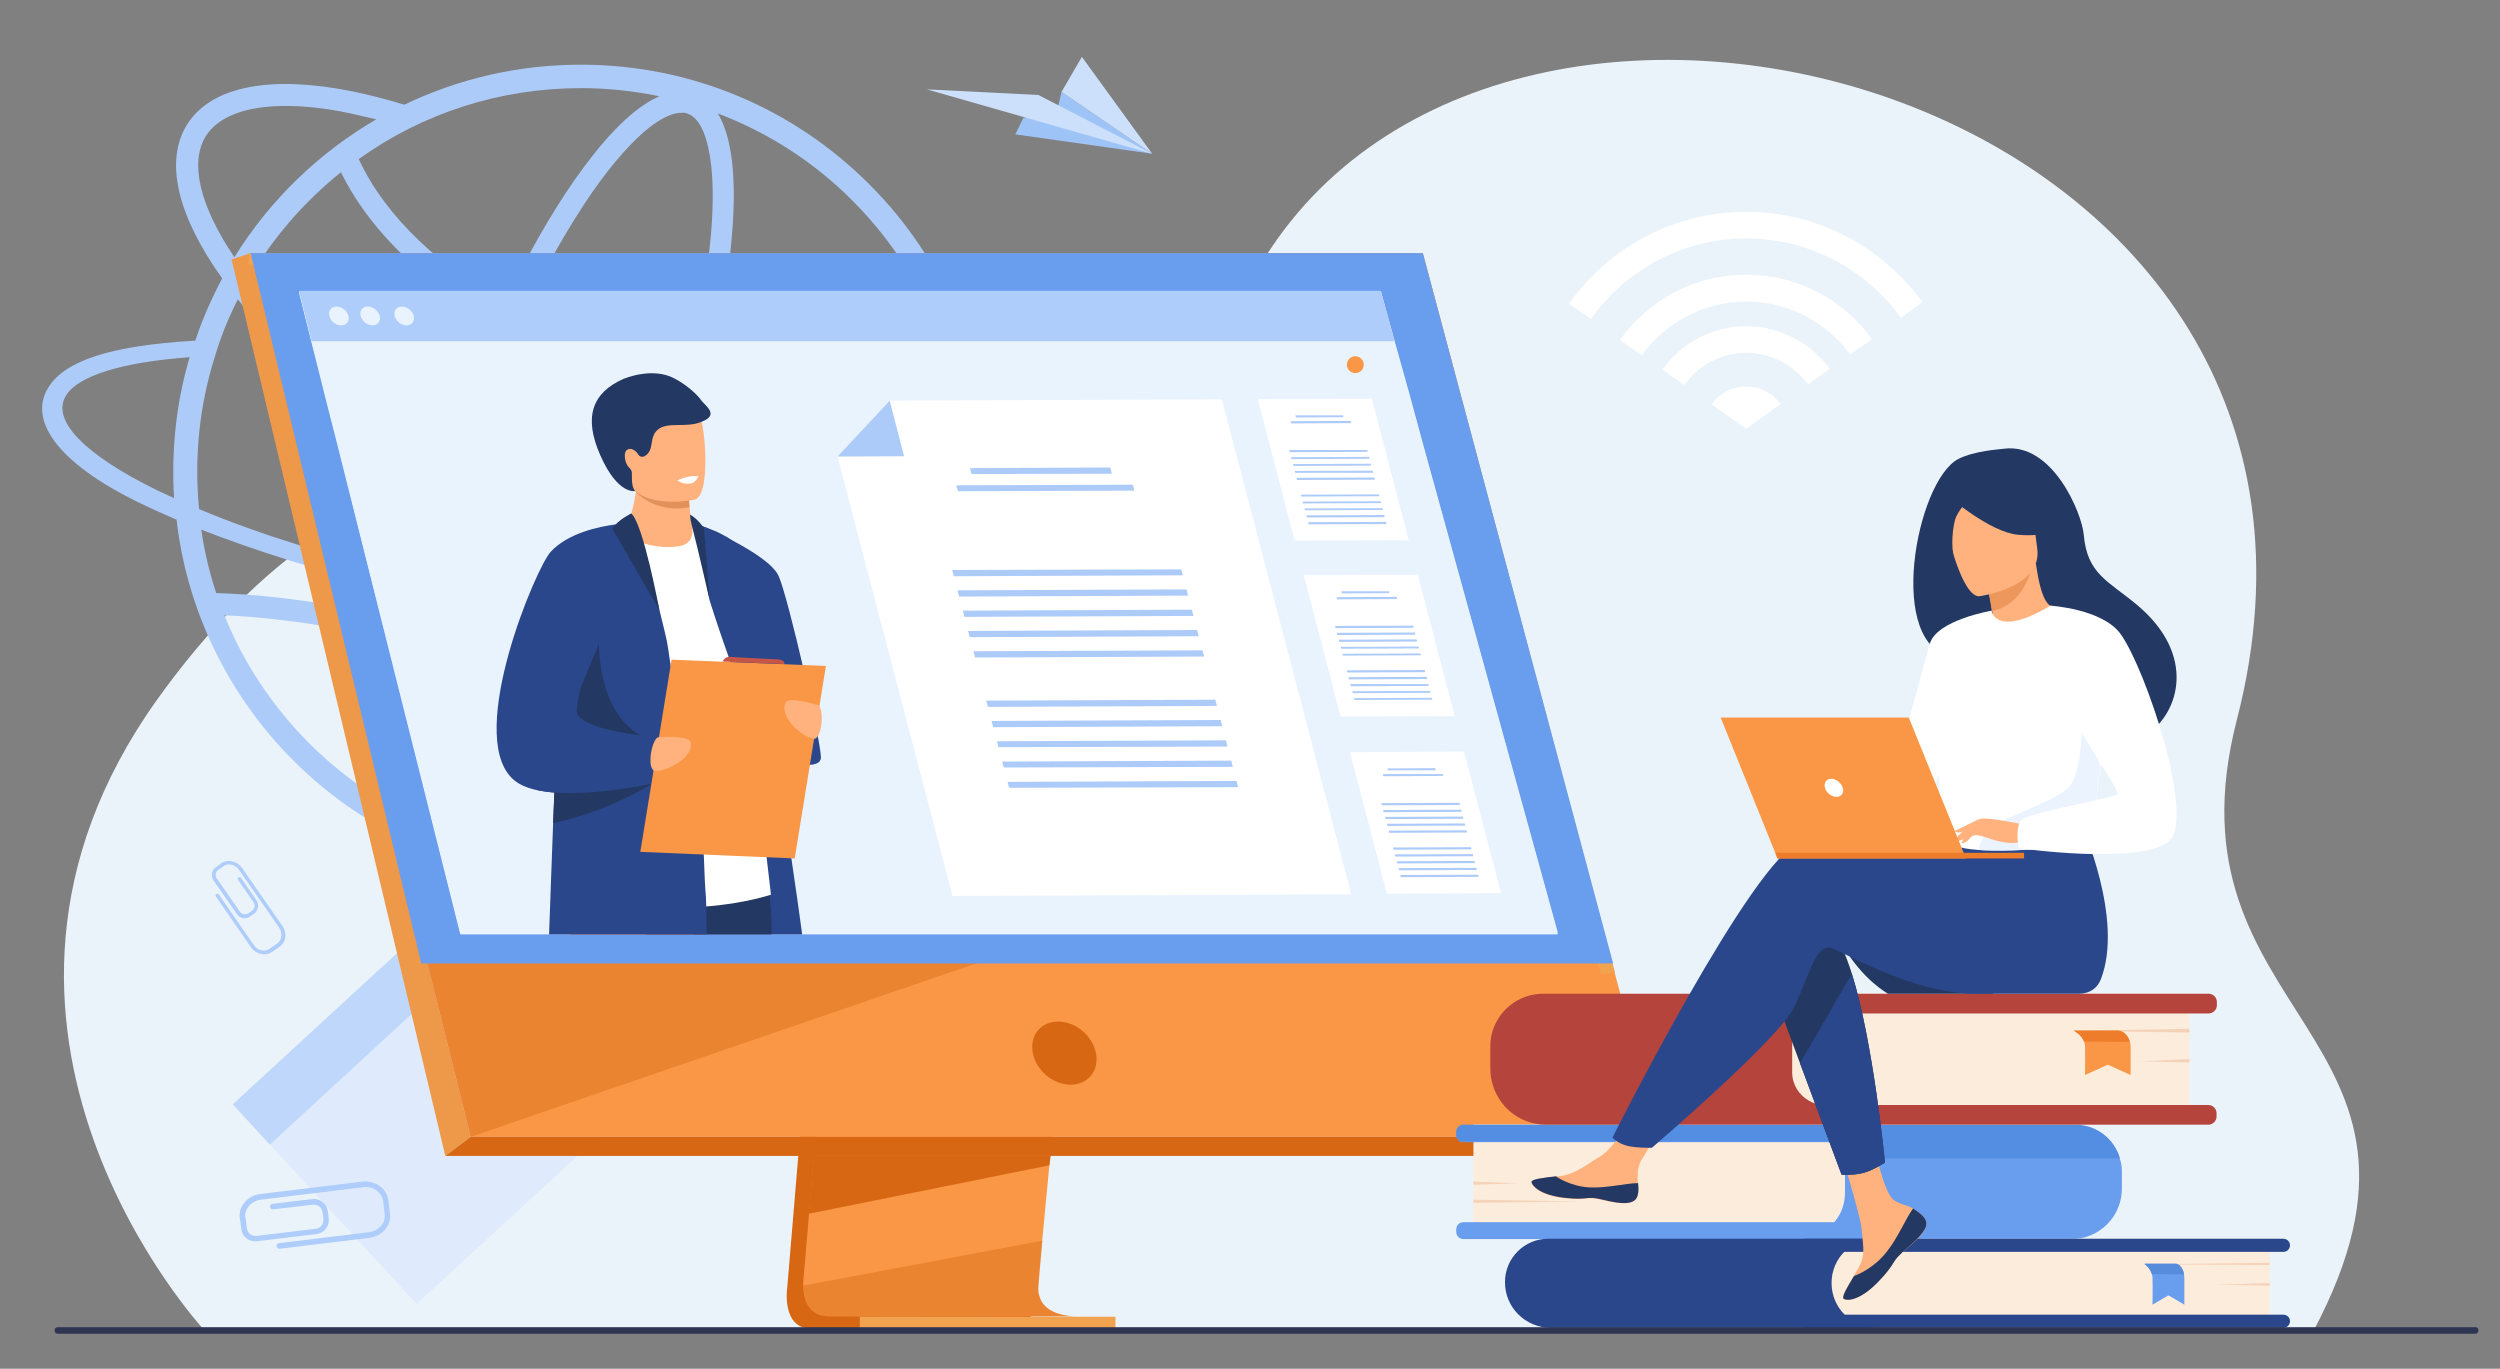 <?xml version="1.0" encoding="UTF-8"?>
<!-- Generator: Adobe Illustrator 21.0.2, SVG Export Plug-In . SVG Version: 6.00 Build 0)  -->
<svg xmlns="http://www.w3.org/2000/svg" xmlns:xlink="http://www.w3.org/1999/xlink" version="1.1" id="Livello_2" x="0px" y="0px" viewBox="0 0 800 438" style="enable-background:new 0 0 800 438;" xml:space="preserve">
<rect x="0" y="0" width="800" height="438" fill="#808080" stroke="none"/>
<style type="text/css">
	.st0{fill:#EBF3FA;}
	.st1{fill:#DFEBFD;}
	.st2{fill:#BED7FB;}
	.st3{fill:#9EC3F6;}
	.st4{fill:#CDE0FB;}
	.st5{fill:#FFFFFF;}
	.st6{fill:#ADCBF9;}
	.st7{fill:#D86713;}
	.st8{fill:#F99746;}
	.st9{fill:#EE9849;}
	.st10{fill:#F1A34F;}
	.st11{opacity:0.4;fill:#D86713;}
	.st12{fill:#699DEE;}
	.st13{fill:#E9F3FE;}
	.st14{fill:#AFCDFB;}
	.st15{fill:#2B478B;}
	.st16{fill:#233862;}
	.st17{fill:#C65447;}
	.st18{fill:#FFB27D;}
	.st19{fill:#E2915A;}
	.st20{fill:#FCECDB;}
	.st21{fill:#548EE2;}
	.st22{fill:#F4D2B8;}
	.st23{fill:#568CDB;}
	.st24{fill:#B5453C;}
	.st25{fill:#ED7D2B;}
	.st26{fill:#ED975D;}
	.st27{fill:#EBF3FF;}
	.st28{fill:#2E3552;}
</style>
<g>
	<path class="st0" d="M65.5,425.8c0,0-90.2-96.9-15.3-201.8c66.5-93.1,144.1-86.7,201-48.9c24.2,16.1,94.1,2,153.6-92.7   c81.1-129.2,362.3-50.8,311,147.9c-24.8,96.2,75.5,99.7,24.4,195.8L65.5,425.8z"></path>
	<g>
		
			<rect x="92.5" y="312.5" transform="matrix(0.736 -0.677 0.677 0.736 -205.092 186.026)" class="st1" width="86.8" height="86.8"></rect>
		
			<rect x="69" y="321.6" transform="matrix(0.736 -0.677 0.677 0.736 -194.024 163.395)" class="st2" width="86.8" height="17.5"></rect>
	</g>
	<g>
		<polygon class="st3" points="324.9,43 368.7,49.2 339.7,29.4 338.2,35.7 327.5,37.7   "></polygon>
		<polygon class="st4" points="368.7,49.2 332.3,30.4 296.6,28.6   "></polygon>
		<polygon class="st4" points="339.7,29.4 368.7,49.2 346.2,18.2   "></polygon>
	</g>
	<g>
		<path class="st5" d="M569.8,129.3l-11,7.9l-11.1-7.8c2.5-3.5,6.5-5.7,11.1-5.7C563.3,123.7,567.3,125.9,569.8,129.3z"></path>
		<g>
			<path class="st5" d="M558.8,104.4c-11.1,0-20.9,5.5-26.8,13.9l7,4.9c4.4-6.2,11.6-10.3,19.8-10.3c8.1,0,15.3,4,19.7,10.1l7-5     C579.5,109.8,569.7,104.4,558.8,104.4z"></path>
		</g>
		<g>
			<path class="st5" d="M558.8,67.8c-23.4,0-44.1,11.6-56.7,29.4l7,4.9c11-15.6,29.2-25.8,49.7-25.8c20.3,0,38.4,10,49.5,25.4l6.9-5     C602.6,79.3,582,67.8,558.8,67.8z"></path>
		</g>
		<g>
			<path class="st5" d="M558.8,87.9c-16.7,0-31.4,8.2-40.4,20.9l7,4.9c7.4-10.4,19.7-17.2,33.4-17.2c13.7,0,25.8,6.7,33.3,17l6.9-5     C590,96,575.3,87.9,558.8,87.9z"></path>
		</g>
	</g>
	<path class="st6" d="M330.3,177.3l-10.1-0.2c3.2,4.2,4,8.1,2,11.4c-2,3.3-6.9,6.1-14.1,8.2c5.5-14.5,8.2-29.9,8.2-45.6   c0-34-13.2-67.3-38.2-92.2c-24.2-24.2-56.9-38.2-92.2-38.2c-19.9,0-39,4.4-56.5,12.8c0,0,0,0,0,0c-5.6-1.7-11.1-3.1-16.3-4.2   c-26.6-5.4-45.5-1.7-53.2,10.5c-7.3,11.6-3.3,29,11.2,49.3c0,0,0,0,0,0c-3.2,6-6.4,13.1-8.6,19.9c-27.2,1.6-41.8,6.4-47.1,15.1   c-6.2,10.1,2.3,23.7,29.2,36.8c3.7,1.8,7.7,3.6,11.9,5.4c3.2,28.3,16.1,55.8,37.3,77c12,12,25.9,21.4,41.5,27.9   c47.6,20.1,104.3,10.7,143-27.9c11.7-11.7,20.9-25.2,27.4-40.3c13.3-2.7,22-7.1,25.5-12.7C333.4,186.3,333.1,181.9,330.3,177.3z    M299.2,198.7c-8.8,1.6-19.9,2.5-32.7,2.6c-20,0.2-42.9-1.3-67.1-4.5c2-4.4,4-9,6-13.6c7.5,2.5,14.8,4.5,21.7,5.9   c8,1.6,15.2,2.4,21.7,2.4c15.2,0,26.1-4.4,31.5-12.9c0.9-1.4,1.6-2.9,2.2-4.5h-7.7c-0.1,0.2-0.3,0.5-0.4,0.7   c-4,6.3-12.9,9.6-25.5,9.6c-6,0-12.8-0.7-20.3-2.3c-6.5-1.3-13.4-3.2-20.5-5.5c1.9-4.7,3.7-9.4,5.4-14.3c4.7-13,8.8-25.9,12-38.3   c26.5,3.9,54.2,4,80.8,2c1.7,8.2,2.5,16.5,2.5,25C308.7,167.5,305.5,183.6,299.2,198.7z M137.8,263.3c-3.8-1.4-5.7-6.8-6.6-11.1   c-1.5-6.8-1.8-16.3-0.8-27.6c0.5-5.7,1.3-11.7,2.4-18.1c15.4,4.1,30.7,9.4,45.6,15.8c-3.4,5.8-6.7,11.1-10.1,16   c-6.5,9.3-12.8,16.4-18.3,20.7C146.5,261.8,141.5,264.7,137.8,263.3z M181.8,216.3c-15.6-6.7-31.6-12.3-47.8-16.6   c0.6-2.9,1.2-5.9,1.9-9c4.5,1,9.1,2,13.7,3c13.5,2.8,27,5.1,40.2,7C187.1,206.2,184.5,211.4,181.8,216.3z M152.5,188.9   c-5.2-1.1-10.4-2.2-15.4-3.4c2.4-9.9,5.3-20.2,8.7-30.8c17.8,10.9,35.8,19.8,52.9,26.1c-2.1,5.1-4.3,10.1-6.6,15   C179.1,193.9,165.8,191.6,152.5,188.9z M109.1,55.1C119,75.3,138,92,158.5,103c-5,10.8-9.7,22.3-14,34.3c-0.8,2.2-1.6,4.5-2.4,6.7   c-25.9-16.9-47.9-36.3-62.3-55c0,0,0,0,0,0C87.4,76,97.3,64.6,109.1,55.1z M220.1,36.4c3.8,1.4,5.7,6.8,6.6,11.1   c1.5,6.8,1.8,16.3,0.8,27.6c-1.1,12.3-3.5,26.3-7.2,41.2c-18-3.1-36.1-8.2-52.7-16.3c7.1-14.8,14.6-27.9,22-38.6   c6.5-9.3,12.8-16.4,18.3-20.7c2.9-2.2,6.7-4.6,10.1-4.6C218.7,36,219.4,36.1,220.1,36.4z M218.6,122.9c-3.2,12-7.1,24.5-11.7,37.1   c-1.8,4.9-3.6,9.6-5.5,14.3c-17.2-6.3-35.4-15.3-53.3-26.5c0.9-2.7,1.9-5.4,2.9-8.1c4.2-11.7,8.9-23,13.7-33.5   C181.6,114.4,199.9,119.7,218.6,122.9z M272.7,64.1c15.9,15.9,26.5,35.1,31.8,55.1c-28.3,2.1-54.3,1.4-77.5-1.9   c3.7-15,6.2-29.2,7.2-41.7c1.2-13.8,1.1-30.1-4.5-39.3C246,42.5,260.5,51.9,272.7,64.1z M185.9,28.2c8.5,0,16.9,0.9,25.1,2.6   c-9.7,4.2-19.5,15.9-27,26.6c-7.7,11-15.3,24.4-22.5,39.4c-19.5-10.6-37.9-26.8-46.7-45.9C135.3,36.2,160,28.2,185.9,28.2z    M65.9,43.5c4-6.3,12.9-9.6,25.5-9.6c6,0,12.8,0.7,20.3,2.3c2.8,0.6,5.8,1.3,8.7,2c0,0,0,0,0,0C102.5,48.6,86.7,63.5,75,82.3   c0,0,0,0,0,0C63.9,65.9,60.6,51.9,65.9,43.5z M76.1,95.8C76.1,95.8,76.1,95.8,76.1,95.8c15.2,19,37.5,38.4,63.7,55.2   c-3.7,11.3-6.9,22.4-9.4,33c-21.7-5.2-46.9-12.7-66.7-21.1c-1.6-16.5,0.1-33.2,5.1-48.9C70.6,107.8,73.2,101.5,76.1,95.8z    M50.5,157c-23.5-11.5-34.2-22.5-29.4-30.4c3.9-6.4,18-10.7,39.6-12.3c-4.4,14.7-5.9,30-5,45.1C53.9,158.6,52.2,157.8,50.5,157z    M129.1,189.3c-0.7,3-1.3,5.9-1.9,8.8c-1.5-0.4-3-0.7-4.5-1.1c-25.5-5.8-44.6-7-53.5-7.2c-2.2-6.6-3.8-13.4-4.8-20.3   C81.8,176.2,101.3,182.6,129.1,189.3z M71.8,196.9c9.5,0.4,27,1.8,49.4,6.9c1.6,0.4,3.2,0.7,4.8,1.1c-1.2,6.7-2,13.1-2.5,19.2   c-1,11.4-1.1,24.6,2.1,34c-9.7-5.5-18.6-12.2-26.6-20.2C87.1,226,77.9,212,71.8,196.9z M148.6,268.1c9.1-4.8,18.2-15.7,25.3-25.8   c3.6-5.2,7.3-11,10.8-17.2c20.6,9.3,40.5,20.8,59.1,34.2C213.1,275.8,178.5,277.7,148.6,268.1z M272.7,237.9   c-6.8,6.8-14.3,12.7-22.3,17.7c-19.6-14.3-40.5-26.6-62.3-36.5c3-5.5,5.9-11.3,8.8-17.3c19.9,2.6,39.1,4.2,56.6,4.6   c4.6,0.1,9,0.1,13.3,0.1c11.2-0.1,21.1-0.8,29.6-2C290.5,216.9,282.5,228.1,272.7,237.9z"></path>
	<g>
		<g>
			<path class="st7" d="M269.9,197.7l-18,214.5c0,0-1.9,13,7.8,13c15.9,0,79.1,0,79.1,0s-12-2.7-11.8-8.8     c0.2-7.2,21.1-220.7,21.1-220.7L269.9,197.7z"></path>
			<path class="st8" d="M344,421.2c-3.1,0-63.5,0.2-79,0c-6.7-0.1-7.9-6-8-9.8c0-1.8,0.2-3.2,0.2-3.2l0.5-5.6l1.2-14.2l1.1-12.6     l1.4-16.1l1.1-13.6l12.8-152.4l78.1-2c0,0-8.8,89.4-15,154.4c-0.7,7.2-1.4,14.2-2,20.7c-0.2,2.1-0.4,4.1-0.6,6.1     c-0.6,6.2-1.1,11.8-1.6,16.8c-0.2,2.6-0.5,5.1-0.7,7.3c-0.8,8.8-1.3,14.4-1.3,15.4c0,0.6,0,1.2,0.2,1.7     C333.7,421,342.8,421.2,344,421.2z"></path>
			<polygon class="st8" points="80.2,81 124.1,257.4 130.1,281.6 150.6,363.8 530.7,363.8 455.3,81    "></polygon>
			<polygon class="st9" points="80.2,81 74.1,83 142.5,369.9 150.6,363.8    "></polygon>
			<polygon class="st7" points="142.5,369.9 520.3,369.9 530.7,363.8 150.6,363.8    "></polygon>
			
				<rect x="275.2" y="421.3" transform="matrix(-1 -1.224647e-16 1.224647e-16 -1 632.147 846.556)" class="st10" width="81.8" height="3.9"></rect>
			<polygon class="st10" points="512.3,311.7 450.6,84.7 79.6,84.7 79.6,81 455.3,81 516.8,311.2    "></polygon>
			<polygon class="st7" points="336.2,369.9 335.8,372.9 258.8,388.4 259.9,375.9 260.4,369.9    "></polygon>
			<path class="st11" d="M344,421.2c-3.1,0-63.5,0.2-79,0c-6.7-0.1-7.9-6-8-9.8l76.6-14.4c-0.8,8.8-1.3,14.4-1.3,15.4     c0,0.6,0,1.2,0.2,1.7C333.7,421,342.8,421.2,344,421.2z"></path>
			<polygon class="st11" points="317.6,306.5 150.6,363.8 130.1,281.6    "></polygon>
			<polygon class="st12" points="80.2,81 455.3,81 516.2,308.3 134.8,308.3    "></polygon>
		</g>
		<path class="st7" d="M350.7,337c-1.1-5.6-6.5-10.1-12.1-10.1c-5.6,0-9.2,4.5-8.1,10.1c1.1,5.6,6.5,10.1,12.1,10.1    C348.2,347.1,351.8,342.6,350.7,337z"></path>
		<polygon class="st13" points="498.5,298.4 147.3,298.4 107.5,140 104.4,127.8 101.8,117.4 99.7,109.2 95.7,93.1 441.9,93.1     442.1,94 446.3,109.2 448.6,117.4 451.5,127.8 454.8,140   "></polygon>
		<polygon class="st13" points="498.5,299 147.3,299 107.5,140.5 104.4,128.4 101.8,118 99.7,109.7 95.7,93.7 441.9,93.7     442.1,94.6 446.3,109.7 448.6,118 451.5,128.4 454.8,140.5   "></polygon>
		<polygon class="st14" points="446.3,109.2 99.7,109.2 95.7,93.1 441.8,93.1 442.1,94   "></polygon>
		<g>
			<path class="st13" d="M105.4,101.1c-0.4-1.7,0.6-3,2.3-3c1.7,0,3.4,1.4,3.8,3c0.4,1.7-0.6,3-2.3,3     C107.5,104.2,105.8,102.8,105.4,101.1z"></path>
			<path class="st13" d="M115.4,101.1c-0.4-1.7,0.6-3,2.3-3s3.4,1.4,3.8,3c0.4,1.7-0.6,3-2.3,3S115.9,102.8,115.4,101.1z"></path>
			<path class="st13" d="M126.3,101.1c-0.4-1.7,0.6-3,2.3-3c1.7,0,3.4,1.4,3.8,3c0.4,1.7-0.6,3-2.3,3S126.7,102.8,126.3,101.1z"></path>
		</g>
		<g>
			<path class="st15" d="M256.7,299h-34.7c-0.3-2.7-0.6-5.6-0.9-8.6c-0.5-5.4-0.8-11.1-1.1-17.2c-0.1-1.4-0.1-2.8-0.2-4.2     c-0.1-1.8-0.1-3.6-0.2-5.4c-0.1-3.1-0.2-6.2-0.2-9.4c0,0,0,0,0,0c-0.1-4-0.1-8.1-0.1-12.1c0,0,0,0,0,0c0-1,0-2,0-3v0     c0-0.9,0-1.9,0-2.8c0-8.7,0.2-17.2,0.3-25.1c0.4-17.5,1-32.1,1.4-39.1v0c0.1-2.9,0.2-4.5,0.2-4.5c0,0,0,0,0,0     c0.1,0,0.6,0.1,1.4,0.3c0.6,0.1,1.4,0.4,2.3,0.6h0c0.8,0.2,1.7,0.5,2.6,0.9c0,0,0,0,0,0c1.6,0.6,3.3,1.4,4.8,2.3c0,0,0,0,0.1,0     c2.6,1.6,4.9,3.7,6,6.6c0.9,2.4,3.1,15.3,5.7,32.3c0.1,0.5,0.1,1,0.2,1.5c1.4,9.1,2.9,19.3,4.3,29.6c1.6,11,3.2,22.3,4.6,32.7     C254.6,283.6,255.7,291.9,256.7,299z"></path>
			<path class="st16" d="M246.9,299h-40.4c-0.8-3.3-1.5-6.6-2.1-9.6c-1.8-8.3-2.9-15.1-2.9-18.8c0-1.7,0.7-3.1,1.8-4.1     c0.8-0.7,1.7-1.3,2.9-1.7c3.4-1.3,8.3-1.5,13.4-1.2c1.7,0.1,3.5,0.3,5.3,0.5c9.6,1.2,18.5,3.5,18.5,3.5s0.6,2.4,1.3,6.6     c0.5,3.2,1.1,7.3,1.6,12.3c0.3,2.9,0.5,6,0.6,9.3C246.9,296.9,246.9,297.9,246.9,299z"></path>
			<path class="st17" d="M228.3,270.7l-0.4,2.9l-2,14.2l-0.3,2.4l-1.2,8.8h-42.1c-0.3-5.8-0.6-11.5-0.7-16.4c0-0.5,0-1.1,0-1.6     c0-7.4,0.7-12.9,2.8-14.3c2.4-1.6,10.4-1.1,19-0.1c0.9,0.1,1.7,0.2,2.6,0.3c5,0.7,9.9,1.5,13.9,2.2c2.1,0.4,3.9,0.7,5.3,1     C227.1,270.4,228.3,270.7,228.3,270.7z"></path>
			<path class="st5" d="M181.5,175c0,0,23.1-15,39.7-7.3c2.6,1.2,5.7,4.6,7.8,7c6,6.6,17.7,111.6,17.7,111.6s-33.3,11.3-65.3-3.8     V175z"></path>
			<path class="st15" d="M222.6,167.4c0,0,23.4,9.6,26.6,17c3.2,7.4,13.5,52.7,13.5,58c0,5.3-18,1.2-20.8-7.4     c-2.4-7.1-10.5-29-14.8-42.8L222.6,167.4z"></path>
			<g>
				<path class="st18" d="M217.7,174.7c-5.1,1-12.6-0.1-18.1-3.7c2.5-5.9,3.5-10.6,3.9-13.6c0-0.2,0-0.3,0.1-0.5      c0.2-1.6,0.1-2.6,0.1-3.1h13.2c0,0,3.6,1.7,3.6,2.8c0,0.6,0,1.2,0,1.8c0,1.5,0.1,2.8,0.2,4c0.3,3.7,0.7,5.5,0.7,5.5      S222.9,173.7,217.7,174.7z"></path>
				<path class="st19" d="M220.6,162.3c-10,1.9-15.8-3.5-17.1-4.9c-0.2-0.2-0.3-0.3-0.3-0.3c0.1-0.1,0.2-0.1,0.3-0.1      c3.7-1.5,12.2-0.3,16.9,1.4C220.5,159.8,220.5,161.1,220.6,162.3z"></path>
				<path class="st18" d="M200.2,151.6c1.8,9.6,14.2,9.3,19.6,8.7c1.5-0.2,2.5-0.4,2.5-0.4c1.7-0.5,2.7-3.1,3.1-6.7      c0.9-7-0.2-17.2-1.4-19.8c-1.8-3.9-5.1-8.2-17.6-5.1C193.8,131.4,197.9,139.2,200.2,151.6z"></path>
				<path class="st16" d="M224.4,128.1c-1.7-2.4-5.3-5.3-8.6-7c-7.1-3.8-16.1,0.1-16.2,0.1c-10.2,4.5-12.9,12.3-7.5,24.5      c5.7,12.9,11.2,11.4,11.2,11.4s-1.2-0.7-1.1-4.7c0-0.2,0-0.4,0-0.6c0.1-0.8-0.2-1.6-0.9-2.2c-1.3-1.1-1.9-4.6-0.8-5.5      c1.3-1.2,3.1,0.2,3.7,1.3c0.5,0.8,1.4,1,2.2,0.5c3.2-2,1.1-6,4.2-8.5c3-2.5,9.2-0.4,13.8-2.4      C230.4,132.8,225.7,129.9,224.4,128.1z"></path>
			</g>
			<path class="st15" d="M226.1,299h-50.4c0.4-10.4,0.8-22.9,1.3-35.6c0.1-3.3,0.3-6.6,0.4-9.8c0.1-1.4,0.1-2.8,0.2-4.1     c1.1-28.1,2.2-53.4,2.5-54.8c0.5-3.1,1-5.7,1.6-8c1.6-6.6,3.5-10.3,7.8-13.4c0.4-0.3,3.8-2,6.9-3.6c2.5-1.2,4.7-2.3,4.7-2.3v0h0     c0.5,0.2,1.1,0.9,1.6,2c0.6,1,1.2,2.4,1.8,4c2.3,5.9,4.8,15,6.5,21.7c0,0,0,0,0,0c0,0,0,0,0,0c0,0,0,0,0,0     c1.1,4.4,1.9,7.8,2.1,8.7c0.4,1.6,0.9,4.8,1.5,9.1v0c0.8,5.9,1.8,13.9,2.8,22.9v0c0.1,0.9,0.2,1.9,0.3,2.8     c0.1,1.1,0.2,2.2,0.4,3.3v0c0,0.4,0.1,0.7,0.1,1.1v0c0.4,3.6,0.8,7.3,1.2,11.1c0,0,0,0,0,0c0.3,3.1,5,5.4,5.4,8.5     c0,0.2,0,0.7,0.1,1.3c0.1,1.3,0.1,3.5,0.2,5.9c0,1.1,0.1,2.3,0.1,3.4c0.2,5.3,0.4,11,0.7,13.8c0,0.1,0,0.3,0,0.5     c0,0.6,0.1,1.4,0.1,2.4C226,292.3,226.1,295.4,226.1,299z"></path>
			<path class="st16" d="M191.7,206c0,0.1-0.8,28.4,20.5,31.8c21.3,3.4,7.1,4.3,7.1,4.3s-40.1-1.7-40.7-2.8     C177.9,238.3,191.7,206,191.7,206z"></path>
			<path class="st16" d="M209.7,250c0,0-0.4,0.3-1.2,0.8c0,0,0,0,0,0c-3.2,2.1-12.9,7.7-26.9,11.5c-1.5,0.4-3,0.8-4.6,1.1     c0.1-3.3,0.3-6.6,0.4-9.8c-1.9-0.1-3.6-0.4-5.3-0.7c0.1-0.4,0.1-0.9,0.2-1.3c1.8-0.7,3.6-1.4,5.3-2.1c1.4-0.5,2.7-1.1,4-1.5     c5.8-2.2,10-3.7,10-3.7l17.1,5.4L209.7,250z"></path>
			<path class="st15" d="M214.2,249.5c0,0-2.2,0.5-5.7,1.3c0,0,0,0,0,0c-6.4,1.3-17.3,3.1-26.9,3c-1.4,0-2.8-0.1-4.2-0.2     c-1.9-0.1-3.6-0.4-5.3-0.7c-3.5-0.7-6.5-2-8.4-4c-14.4-14.6,7.8-67.2,12.5-72.3c5.5-6,15.4-8.1,20.9-8.8c0.2,0,0.4-0.1,0.7-0.1     c1.9-0.2,3.2-0.3,3.2-0.3c0,0,0,0,0,0s-0.4,1.4-1.2,3.7c-0.3,0.9-0.6,2-1,3.1c-3.4,11.1-9.9,32.8-12.8,45.1     c-1.1,4.5-1.6,7.7-1.4,8.7c1.1,4.2,12.7,6.3,20.1,7.3c3.1,0.4,5.4,0.6,5.9,0.6c0,0,0.1,0,0.1,0l0.4,1.7l1,4.2l1,4.1L214.2,249.5z     "></path>
			<polygon class="st8" points="254.3,274.7 204.9,272.6 214.9,211.1 264.3,213.1    "></polygon>
			<path class="st18" d="M210.9,235.9c0,0,9.6-0.7,10.1,1.6c1.1,5.2-8.3,9.5-11.3,9.2C206.6,246.4,208.7,235.6,210.9,235.9z"></path>
			<path class="st18" d="M261.6,225.6c0,0-9.2-2.9-10.2-0.8c-2.3,4.8,5.8,11.2,8.9,11.6C263.3,236.8,263.8,225.8,261.6,225.6z"></path>
			<path class="st16" d="M202,164.3c0,0-4,1.9-6.1,4.8c0,0,15.1,26.2,15.1,26C210.9,194.9,205.9,167.7,202,164.3z"></path>
			<path class="st16" d="M220.8,164.7c1.3,0.5,3.9,3.1,4.5,4.6l1.8,22.9c0,0-3.8-16.8-5.8-24.4C220.8,165.8,220.9,165.2,220.8,164.7     z"></path>
			<path class="st17" d="M231.3,211.7c0,0,0.4-1.7,2.6-1.5c2.2,0.2,14.9,0.8,14.9,0.8s2.4,0,2.2,1.5L231.3,211.7z"></path>
			<path class="st5" d="M216.8,153.7c0,0,1.6,1.5,4.3,1c1.6-0.3,2.4-2.3,2.4-2.3S220.5,151.9,216.8,153.7z"></path>
		</g>
		<g>
			<g>
				<polygon class="st5" points="450.8,172.9 414.3,173 402.5,127.7 439,127.6     "></polygon>
				<g>
					<polygon class="st6" points="429.9,133.5 414.7,133.6 414.5,132.9 429.8,132.9      "></polygon>
					<polygon class="st6" points="432.4,135.4 413.2,135.5 413,134.8 432.2,134.7      "></polygon>
					<g>
						<polygon class="st6" points="437.7,144.6 412.7,144.7 412.6,144 437.5,144       "></polygon>
						<polygon class="st6" points="438.2,146.8 413.3,146.9 413.1,146.3 438.1,146.2       "></polygon>
						<polygon class="st6" points="438.8,149 413.9,149.1 413.7,148.5 438.6,148.4       "></polygon>
						<polygon class="st6" points="439.4,151.3 414.5,151.3 414.3,150.7 439.2,150.6       "></polygon>
						<polygon class="st6" points="440,153.5 415,153.6 414.9,152.9 439.8,152.8       "></polygon>
					</g>
					<g>
						<polygon class="st6" points="441.4,158.8 416.4,158.9 416.3,158.3 441.2,158.2       "></polygon>
						<polygon class="st6" points="442,161 417,161.1 416.8,160.5 441.8,160.4       "></polygon>
						<polygon class="st6" points="442.5,163.2 417.6,163.3 417.4,162.7 442.4,162.6       "></polygon>
						<polygon class="st6" points="443.1,165.5 418.2,165.6 418,164.9 442.9,164.8       "></polygon>
						<polygon class="st6" points="443.7,167.7 418.7,167.8 418.6,167.1 443.5,167       "></polygon>
					</g>
				</g>
			</g>
			<g>
				<polygon class="st5" points="465.5,229.2 429,229.3 417.2,184 453.7,183.9     "></polygon>
				<g>
					<polygon class="st6" points="444.6,189.8 429.4,189.9 429.2,189.2 444.5,189.2      "></polygon>
					<polygon class="st6" points="447.1,191.7 427.9,191.8 427.7,191.1 446.9,191      "></polygon>
					<g>
						<polygon class="st6" points="452.4,200.9 427.4,201 427.2,200.3 452.2,200.2       "></polygon>
						<polygon class="st6" points="452.9,203.1 428,203.2 427.8,202.5 452.8,202.4       "></polygon>
						<polygon class="st6" points="453.5,205.3 428.6,205.4 428.4,204.7 453.3,204.6       "></polygon>
						<polygon class="st6" points="454.1,207.5 429.2,207.6 429,207 453.9,206.9       "></polygon>
						<polygon class="st6" points="454.7,209.7 429.7,209.8 429.6,209.2 454.5,209.1       "></polygon>
					</g>
					<g>
						<polygon class="st6" points="456.1,215.1 431.1,215.2 431,214.5 455.9,214.4       "></polygon>
						<polygon class="st6" points="456.7,217.3 431.7,217.4 431.5,216.7 456.5,216.6       "></polygon>
						<polygon class="st6" points="457.2,219.5 432.3,219.6 432.1,218.9 457.1,218.9       "></polygon>
						<polygon class="st6" points="457.8,221.7 432.9,221.8 432.7,221.2 457.6,221.1       "></polygon>
						<polygon class="st6" points="458.4,223.9 433.4,224 433.3,223.4 458.2,223.3       "></polygon>
					</g>
				</g>
			</g>
			<g>
				<polygon class="st5" points="480.3,285.8 443.8,286 432,240.7 468.5,240.5     "></polygon>
				<g>
					<polygon class="st6" points="459.4,246.5 444.1,246.5 444,245.9 459.3,245.8      "></polygon>
					<polygon class="st6" points="461.9,248.3 442.7,248.4 442.5,247.7 461.7,247.7      "></polygon>
					<g>
						<polygon class="st6" points="467.2,257.6 442.2,257.7 442,257 467,256.9       "></polygon>
						<polygon class="st6" points="467.7,259.8 442.8,259.9 442.6,259.2 467.6,259.1       "></polygon>
						<polygon class="st6" points="468.3,262 443.4,262.1 443.2,261.4 468.1,261.3       "></polygon>
						<polygon class="st6" points="468.9,264.2 444,264.3 443.8,263.6 468.7,263.5       "></polygon>
						<polygon class="st6" points="469.5,266.4 444.5,266.5 444.4,265.8 469.3,265.7       "></polygon>
					</g>
					<g>
						<polygon class="st6" points="470.9,271.8 445.9,271.9 445.8,271.2 470.7,271.1       "></polygon>
						<polygon class="st6" points="471.5,274 446.5,274.1 446.3,273.4 471.3,273.3       "></polygon>
						<polygon class="st6" points="472,276.2 447.1,276.3 446.9,275.6 471.9,275.5       "></polygon>
						<polygon class="st6" points="472.6,278.4 447.7,278.5 447.5,277.8 472.4,277.7       "></polygon>
						<polygon class="st6" points="473.2,280.6 448.2,280.7 448.1,280 473,279.9       "></polygon>
					</g>
				</g>
			</g>
			<g>
				<g>
					<polygon class="st5" points="432.4,286.2 304.8,286.7 268,146.1 284.7,128.2 391,127.8      "></polygon>
					<polygon class="st6" points="355.8,151.6 310.9,151.7 310.4,149.8 355.3,149.6      "></polygon>
					<polygon class="st6" points="363,157 306.6,157.2 306,155.3 362.5,155.1      "></polygon>
					<g>
						<polygon class="st6" points="378.5,184.1 305.2,184.4 304.7,182.4 378,182.2       "></polygon>
						<polygon class="st6" points="380.2,190.6 306.9,190.9 306.4,188.9 379.7,188.6       "></polygon>
						<polygon class="st6" points="381.9,197.1 308.6,197.4 308.1,195.4 381.4,195.1       "></polygon>
						<polygon class="st6" points="383.6,203.6 310.3,203.9 309.8,201.9 383.1,201.6       "></polygon>
						<polygon class="st6" points="385.3,210.1 312,210.4 311.5,208.4 384.8,208.1       "></polygon>
					</g>
					<g>
						<polygon class="st6" points="389.4,225.9 316.1,226.2 315.6,224.2 388.9,223.9       "></polygon>
						<polygon class="st6" points="391.1,232.4 317.8,232.7 317.3,230.7 390.6,230.4       "></polygon>
						<polygon class="st6" points="392.8,238.9 319.5,239.1 319,237.2 392.3,236.9       "></polygon>
						<polygon class="st6" points="394.5,245.4 321.2,245.6 320.7,243.7 394,243.4       "></polygon>
						<polygon class="st6" points="396.2,251.9 322.9,252.1 322.4,250.2 395.7,249.9       "></polygon>
					</g>
				</g>
				<polygon class="st6" points="268,146.1 289.3,146 284.7,128.2     "></polygon>
			</g>
		</g>
	</g>
	<g>
		<g>
			<g>
				<path class="st20" d="M575.4,396.5H471.5v-36.7h104.2c8.1,0,14.7,6.6,14.7,14.7v7C590.4,389.7,583.6,396.5,575.4,396.5z"></path>
				<path class="st12" d="M679,374.9v5.5c0,2.9-0.8,5.7-2.2,8.1c-2.8,4.8-8,8-13.9,8H468.3c-1.3,0-2.3-1-2.3-2.3v-0.8      c0-1.3,1-2.3,2.3-2.3H587c0.6-0.8,1.2-1.6,1.7-2.5c1.1-2.1,1.7-4.5,1.7-7v-7c0-1.3-0.2-2.5-0.5-3.7c-0.5-2-1.5-3.9-2.8-5.4      H468.3c-1.3,0-2.3-1-2.3-2.3v-0.8c0-1.3,1-2.3,2.3-2.3h195.6c6.9,0,12.7,4.6,14.5,10.9C678.8,372,679,373.4,679,374.9z"></path>
				<path class="st21" d="M678.4,370.7h-88.6c-0.5-2-1.5-3.9-2.8-5.4H468.3c-1.3,0-2.3-1-2.3-2.3v-0.8c0-1.3,1-2.3,2.3-2.3h195.6      C670.8,359.8,676.6,364.4,678.4,370.7z"></path>
			</g>
			<polygon class="st22" points="471.5,378.1 485.9,378.7 471.5,379.1    "></polygon>
			<polygon class="st22" points="471.5,383.9 505.8,384.5 471.5,384.9    "></polygon>
		</g>
		<g>
			<g>
				<g>
					<path class="st15" d="M496.3,424.9h110.6v-28.5H495.4c-7.6,0-13.8,6.2-13.8,13.8v0C481.5,418.3,488.1,424.9,496.3,424.9z"></path>
					<path class="st20" d="M600.5,424.9h125.8v-28.5H600.2c-7.8,0-14.1,6.3-14.1,14.1v0.1C586.1,418.5,592.5,424.9,600.5,424.9z"></path>
					<path class="st15" d="M577.7,424.9h153c1.2,0,2.1-1,2.1-2.1l0,0c0-1.2-1-2.1-2.1-2.1h-153c-1.2,0-2.1,1-2.1,2.1l0,0       C575.6,424,576.5,424.9,577.7,424.9z"></path>
					<path class="st15" d="M577.7,400.6h153c1.2,0,2.1-1,2.1-2.1l0,0c0-1.2-1-2.1-2.1-2.1h-153c-1.2,0-2.1,1-2.1,2.1l0,0       C575.6,399.7,576.5,400.6,577.7,400.6z"></path>
				</g>
				<polygon class="st22" points="726.3,410.6 709.3,411.1 726.3,411.4     "></polygon>
				<polygon class="st22" points="726.3,404.1 685.9,404.6 726.3,404.8     "></polygon>
			</g>
			<g>
				<path class="st12" d="M686.3,404.5c0,0,1.7,1.2,2.3,3.2c0.1,0.4,0.2,0.7,0.2,1.1c0.1,2.7,0,8.7,0,8.7l5.1-3l5.1,3v-8.2      c0-1.6-0.4-3.1-1.3-4.1c-0.4-0.5-0.9-0.8-1.4-0.8H686.3z"></path>
				<path class="st23" d="M686.3,404.5c0,0,1.7,1.2,2.3,3.2l10.3,0.1c0,0-0.4-2.9-2.5-3.4H686.3z"></path>
			</g>
		</g>
		<g>
			<g>
				<g>
					<path class="st20" d="M587.6,359.8h113v-41.9H587.2c-9,0-16.4,7.3-16.4,16.4v8.8C570.9,352.3,578.4,359.8,587.6,359.8z"></path>
					<path class="st24" d="M573.5,334.2v9c0,3.9,2.2,7.2,5.3,9c1.5,0.9,3.3,1.4,5.2,1.4h122.7c1.4,0,2.6,1.2,2.6,2.6v1.1       c0,1.4-1.2,2.6-2.6,2.6H494.8c-6.1,0-11.5-3-14.7-7.7c-2-2.9-3.2-6.5-3.2-10.3v-7.1c0-2.6,0.6-5.1,1.7-7.3       c2.7-5.6,8.5-9.5,15.2-9.5h213c1.4,0,2.6,1.2,2.6,2.6v1.1c0,1.4-1.2,2.6-2.6,2.6H583.7c-2.9,0-5.6,1.3-7.5,3.3       C574.6,329.2,573.5,331.6,573.5,334.2z"></path>
				</g>
				<polygon class="st22" points="700.6,338.9 684.9,339.6 700.6,340     "></polygon>
				<polygon class="st22" points="700.6,329.2 663.2,329.9 700.6,330.4     "></polygon>
			</g>
			<g>
				<path class="st8" d="M663.6,329.8c0,0,2.5,1.3,3.3,3.5c0.1,0.4,0.2,0.8,0.3,1.2c0.1,2.9,0,9.5,0,9.5l7.3-3.3l7.3,3.3v-8.9      c0-1.7-0.6-3.3-1.8-4.4c-0.6-0.5-1.2-0.9-2-0.9H663.6z"></path>
				<path class="st25" d="M663.6,329.8c0,0,2.5,1.3,3.3,3.5l14.6,0.1c0,0-0.6-3.1-3.6-3.6H663.6z"></path>
			</g>
		</g>
	</g>
	<g>
		<g>
			<path class="st16" d="M589.6,302.4c6.5,11.3,14.6,15.6,14.6,15.6H638C638,318,584.6,293.8,589.6,302.4z"></path>
			<g>
				<path class="st18" d="M615.6,389.5c0.9,1,1,2.1,0.6,3.3c0,0,0,0,0,0c-0.8,2.2-3.5,4.7-6.6,7.2c-0.4,0.3-0.7,0.6-1.1,0.9      c-0.1,0.1-0.2,0.1-0.2,0.2c-0.1,0.1-0.1,0.1-0.2,0.2c-2.9,2.7-1.8,3.3-7,8.7c-5.9,6.2-10,6.3-11.1,5.7c-1-0.5,1-3.7,3.2-7.4      c0.1-0.2,0.2-0.4,0.3-0.5c0.3-0.5,0.6-1,0.9-1.5c2.6-4.4,1.9-6.5,1.3-13.1c-0.5-5.3-8.3-29.8-8.3-29.8l11.3-2      c0,0,3.4,19.5,7.2,22.5c2,1.6,4.3,1.6,6.2,2.8c0.1,0.1,0.3,0.2,0.4,0.3C613.6,387.7,614.7,388.4,615.6,389.5z"></path>
				<path class="st16" d="M615.6,389.5c0.9,1,1,2.1,0.6,3.3c0,0,0,0,0,0c-1,2.2-3.6,4.7-6.6,7.2c-0.4,0.3-0.7,0.6-1,0.9      c-0.1,0.1-0.2,0.1-0.2,0.2c-0.1,0.1-0.1,0.1-0.2,0.2c-2.9,2.7-1.8,3.3-7,8.7c-5.9,6.2-10,6.3-11.1,5.7c-1-0.5,1-3.7,3.2-7.4      c1.2-0.4,6.5-2.6,10.5-7.8c3.6-4.5,5.9-10.4,8.4-13.8c0.1,0.1,0.3,0.2,0.4,0.3C613.6,387.7,614.7,388.4,615.6,389.5z"></path>
				<path class="st18" d="M524.1,382.4c-0.7,3.5-5.7,2.9-11.3,1.6c-5.6-1.4-4.2,0.3-12.2-0.6c-7.9-0.9-10.3-3.8-10.6-5      c-0.2-1,3.7-1.4,7.9-1.9c0.5-0.1,1.1-0.1,1.6-0.2c4.7-0.6,8.2-3.7,12.5-6.2c4.1-2.4,10.2-12.1,10.2-12.1l10.9,0.9      c0,0-5.7,8.7-7.9,12.4c-1.3,2.2-1.2,5.1-1.1,7.4C524.3,379.9,524.4,381.1,524.1,382.4z"></path>
				<path class="st16" d="M512.9,383.9c-5.6-1.4-4.2,0.3-12.2-0.6c-7.9-0.9-10.3-3.8-10.6-5c-0.2-1,3.7-1.4,7.9-1.9l0,0.1      c0,0,4.8,3.4,11.4,3.5c5.4,0.1,11.1-1.4,14.8-1.4c0.1,1.2,0.2,2.5-0.1,3.7C523.4,385.9,518.5,385.3,512.9,383.9z"></path>
				<path class="st16" d="M565.8,312.8l10.2,27.4l13.3,35.7c0,0,3.6,0.3,7.1-0.6c3.2-0.9,6.8-3.3,6.8-3.3s-3.7-38.4-10.6-60.4      c-1.8-5.7-3.7-10.2-5.9-12.8C576,286.2,565.8,312.8,565.8,312.8z"></path>
				<path class="st15" d="M576.2,269.4c6.7-2.1,25.7,0.6,44.7,4.3l4-6.6l41.2-3.2c0,0,13.6,30.2,6.2,49.4c-1.1,2.8-3.3,4.6-7,4.7      c0,0-0.6,0-0.6,0c0,0-24.5,0-32.5,0c-20.5,0-43.4-14.1-46.4-14.7c-4.8-1-6.8,8.7-11.6,18.9c-4.8,10.2-45.6,45.1-45.6,45.1      s-6.3,0.1-8.8-0.9c-2.8-1-3.8-2.4-3.8-2.4S561.1,274.2,576.2,269.4z"></path>
				<path class="st16" d="M625.2,210.3c14.7,8.1,44.5,24.8,44.6,24.7c0,0,10.9,4.1,17.2,0c10.4-6.9,15.9-25.4-3-41.3      c-9.4-7.9-16.1-9.9-17.2-22.6c-0.6-6.9-10-29.6-25.6-27.5c-1.3,0.2-9.3,0.6-14.6,3.3C613.1,154.1,603.2,207.2,625.2,210.3z"></path>
				<path class="st18" d="M637.5,203.5c-0.1,0,7.2,2.5,12.1,0.4c4.6-2,8.1-9.6,8-9.6c-2.1-0.1-4.4-1.9-6.1-13.9l-0.9,0.3l-14.9,5.4      c0,0,1.1,4.8,1.8,9.4C638,199.3,638.3,202.9,637.5,203.5z"></path>
				<path class="st26" d="M635.6,186.1c0,0,1.1,4.8,1.8,9.4c8.6-1.5,11.9-10.1,13.1-14.7L635.6,186.1z"></path>
				<path class="st18" d="M633.4,190.8c0,0,20.4-2.7,18.5-15.4c-1.9-12.7-0.5-21.6-13.7-20.4c-13.1,1.2-14.9,6.4-15.3,10.8      C622.5,170.2,628,191.2,633.4,190.8z"></path>
				<path class="st16" d="M623.6,158.9c0,0,13.1,11.3,22,12.2c8.9,0.9,12.3-1.9,12.3-1.9s-5.2-4.4-8.4-11.4      c-0.9-2.1-2.9-3.5-5.2-3.7C638,153.5,625.9,153.2,623.6,158.9z"></path>
				<path class="st16" d="M631.8,157.9c0,0-4.4,4.2-5.8,7.4c-1.3,3-1.7,10.3-0.7,13.1c0,0-6.8-13.3-3-19.7      C626.5,151.9,631.8,157.9,631.8,157.9z"></path>
				<path class="st5" d="M620.3,233.6c0.6,41.4,0.2,32.7,4.7,36.6c1.1,0.9,4.2,1.5,8.2,1.8c12.7,0.8,35-1.2,35.8-3.6      c2.9-8.1,0.9-10.6,3.3-23c0.3-1.3,0.6-2.7,0.9-4.3c2-8.5,4-11.4-3.2-25.1c-6.5-12.4-13.3-22.5-14-22.1      c-17.3,10.3-18.7,1.6-18.7,1.6S620,213.4,620.3,233.6z"></path>
				<path class="st15" d="M576,340.2l13.3,35.7c0,0,3.6,0.3,7.1-0.6c3.2-0.9,6.8-3.3,6.8-3.3s-3.7-38.4-10.6-60.4L576,340.2z"></path>
				<path class="st5" d="M637.4,195.4c0,0-17.8,3-19.9,10.7c-2.1,7.7-14.4,52.6-14.4,52.6s9,1.6,13.2-2.6      c4.2-4.2,14.5-38.7,14.5-38.7L637.4,195.4z"></path>
				<path class="st27" d="M633.1,272c12.7,0.8,35-1.2,35.8-3.6c2.9-8.1,0.9-10.6,3.3-23l-6.1-17.2c0,0,1,19.2-4.6,24.2      c-5.6,5-23.2,9.7-25.9,14C634.3,268.3,633.4,270.3,633.1,272z"></path>
				<path class="st18" d="M647.7,263.9c0,0-12.5-2.8-14.5-1.7c-2,1.1-7,5.2-7.6,6.6c-0.6,1.4,4.5-1.1,6.2-1.5      c1.1-0.3,3.9,0.7,5.3,1.2c5.9,2,9.5,1,9.5,1L647.7,263.9z"></path>
				<path class="st5" d="M656,193.8c0,0,16.8,1,22.6,9.1c8.2,11.4,24.4,60.1,15.1,66.6c-10.5,7.3-47.7,1.9-47.7,1.9      s-1.2-5.8,0.5-8.6c1.7-2.8,29.7-7.3,31-8.6c1.3-1.3-16.2-25.2-16.2-29.1C661.4,221.2,656,193.8,656,193.8z"></path>
				<path class="st18" d="M632.5,265.7c0,0-2.6,3.4-3.5,3.8c-0.9,0.4-1.4,0.3-1.4,0.3l1.8-3.2L632.5,265.7z"></path>
				<path class="st18" d="M633.1,262.2l-7.6,3.7c0,0,0.3,0.5,1.3,0.5c0.9,0,3.3-0.9,3.3-0.9L633.1,262.2z"></path>
			</g>
			<g>
				<g>
					<polygon class="st8" points="629.1,274.7 568.8,274.7 550.6,229.6 610.8,229.6      "></polygon>
					<polygon class="st25" points="568.1,272.9 647.7,272.9 647.7,274.7 568.8,274.7      "></polygon>
				</g>
				<path class="st5" d="M584,252.1c-0.5-1.6,0.5-2.9,2-2.9s3.2,1.3,3.7,2.9c0.5,1.6-0.5,2.9-2,2.9C586.1,255,584.4,253.7,584,252.1      z"></path>
			</g>
		</g>
	</g>
	<g>
		<g>
			<path class="st14" d="M81.3,292.4l-1.3,0.9c-1.4,1-3.3,0.6-4.2-0.8l-7.5-10.8c-0.9-1.4-0.6-3.3,0.8-4.2l1.8-1.3     c0.3-0.2,0.6-0.1,0.8,0.1c0.2,0.3,0.1,0.6-0.1,0.8l-1.8,1.3c-0.8,0.6-1,1.7-0.5,2.6l7.5,10.8c0.6,0.8,1.7,1,2.6,0.5l1.3-0.9     c0.8-0.6,1-1.7,0.5-2.6l-5-7.2c-0.2-0.3-0.1-0.6,0.1-0.8c0.3-0.2,0.6-0.1,0.8,0.1l5,7.2C83,289.5,82.6,291.4,81.3,292.4z"></path>
		</g>
		<g>
			<path class="st14" d="M89.4,303l-2.3,1.6c-2.1,1.5-5.2,0.8-6.8-1.5l-11.2-16.2c-0.2-0.3-0.1-0.6,0.1-0.8c0.3-0.2,0.6-0.1,0.8,0.1     l11.2,16.2c1.2,1.8,3.5,2.3,5.1,1.2l2.3-1.6c1.6-1.1,1.9-3.4,0.7-5.2l-12.8-18.4c-1.2-1.8-3.5-2.3-5.1-1.2     c-0.3,0.2-0.6,0.1-0.8-0.1c-0.2-0.3-0.1-0.6,0.1-0.8c2.1-1.5,5.2-0.8,6.8,1.5l12.8,18.4C92,298.5,91.6,301.5,89.4,303z"></path>
		</g>
	</g>
	<g>
		<g>
			<path class="st14" d="M104.9,387.6l0.3,2.3c0.3,2.4-1.4,4.7-3.9,5l-19.1,2.3c-2.4,0.3-4.7-1.4-5-3.9l-0.4-3.3     c-0.1-0.5,0.3-0.9,0.8-1c0.5-0.1,0.9,0.3,1,0.8l0.4,3.3c0.2,1.5,1.5,2.5,3,2.4l19.1-2.3c1.5-0.2,2.5-1.5,2.4-3l-0.3-2.3     c-0.2-1.5-1.5-2.5-3-2.4L87.4,387c-0.5,0.1-0.9-0.3-1-0.8c-0.1-0.5,0.3-0.9,0.8-1l12.7-1.5C102.4,383.4,104.6,385.2,104.9,387.6z     "></path>
		</g>
		<g>
			<path class="st14" d="M124.3,384.2l0.5,4.1c0.5,3.8-2.5,7.3-6.5,7.8l-28.8,3.5c-0.5,0.1-0.9-0.3-1-0.8c-0.1-0.5,0.3-0.9,0.8-1     l28.8-3.5c3.1-0.4,5.4-3,5-5.8l-0.5-4.1c-0.3-2.8-3.2-4.9-6.3-4.5l-32.8,4c-3.1,0.4-5.4,3-5,5.8c0.1,0.5-0.3,0.9-0.8,1     c-0.5,0.1-0.9-0.3-1-0.8c-0.5-3.8,2.5-7.3,6.5-7.8l32.8-4C120.2,377.7,123.9,380.4,124.3,384.2z"></path>
		</g>
	</g>
	<circle class="st8" cx="433.7" cy="116.7" r="2.7"></circle>
	<path class="st28" d="M792.1,426.8H18.4c-0.5,0-0.9-0.4-0.9-0.9v-0.3c0-0.5,0.4-0.9,0.9-0.9h773.8c0.5,0,0.9,0.4,0.9,0.9v0.3   C793,426.4,792.6,426.8,792.1,426.8z"></path>
</g>
</svg>
